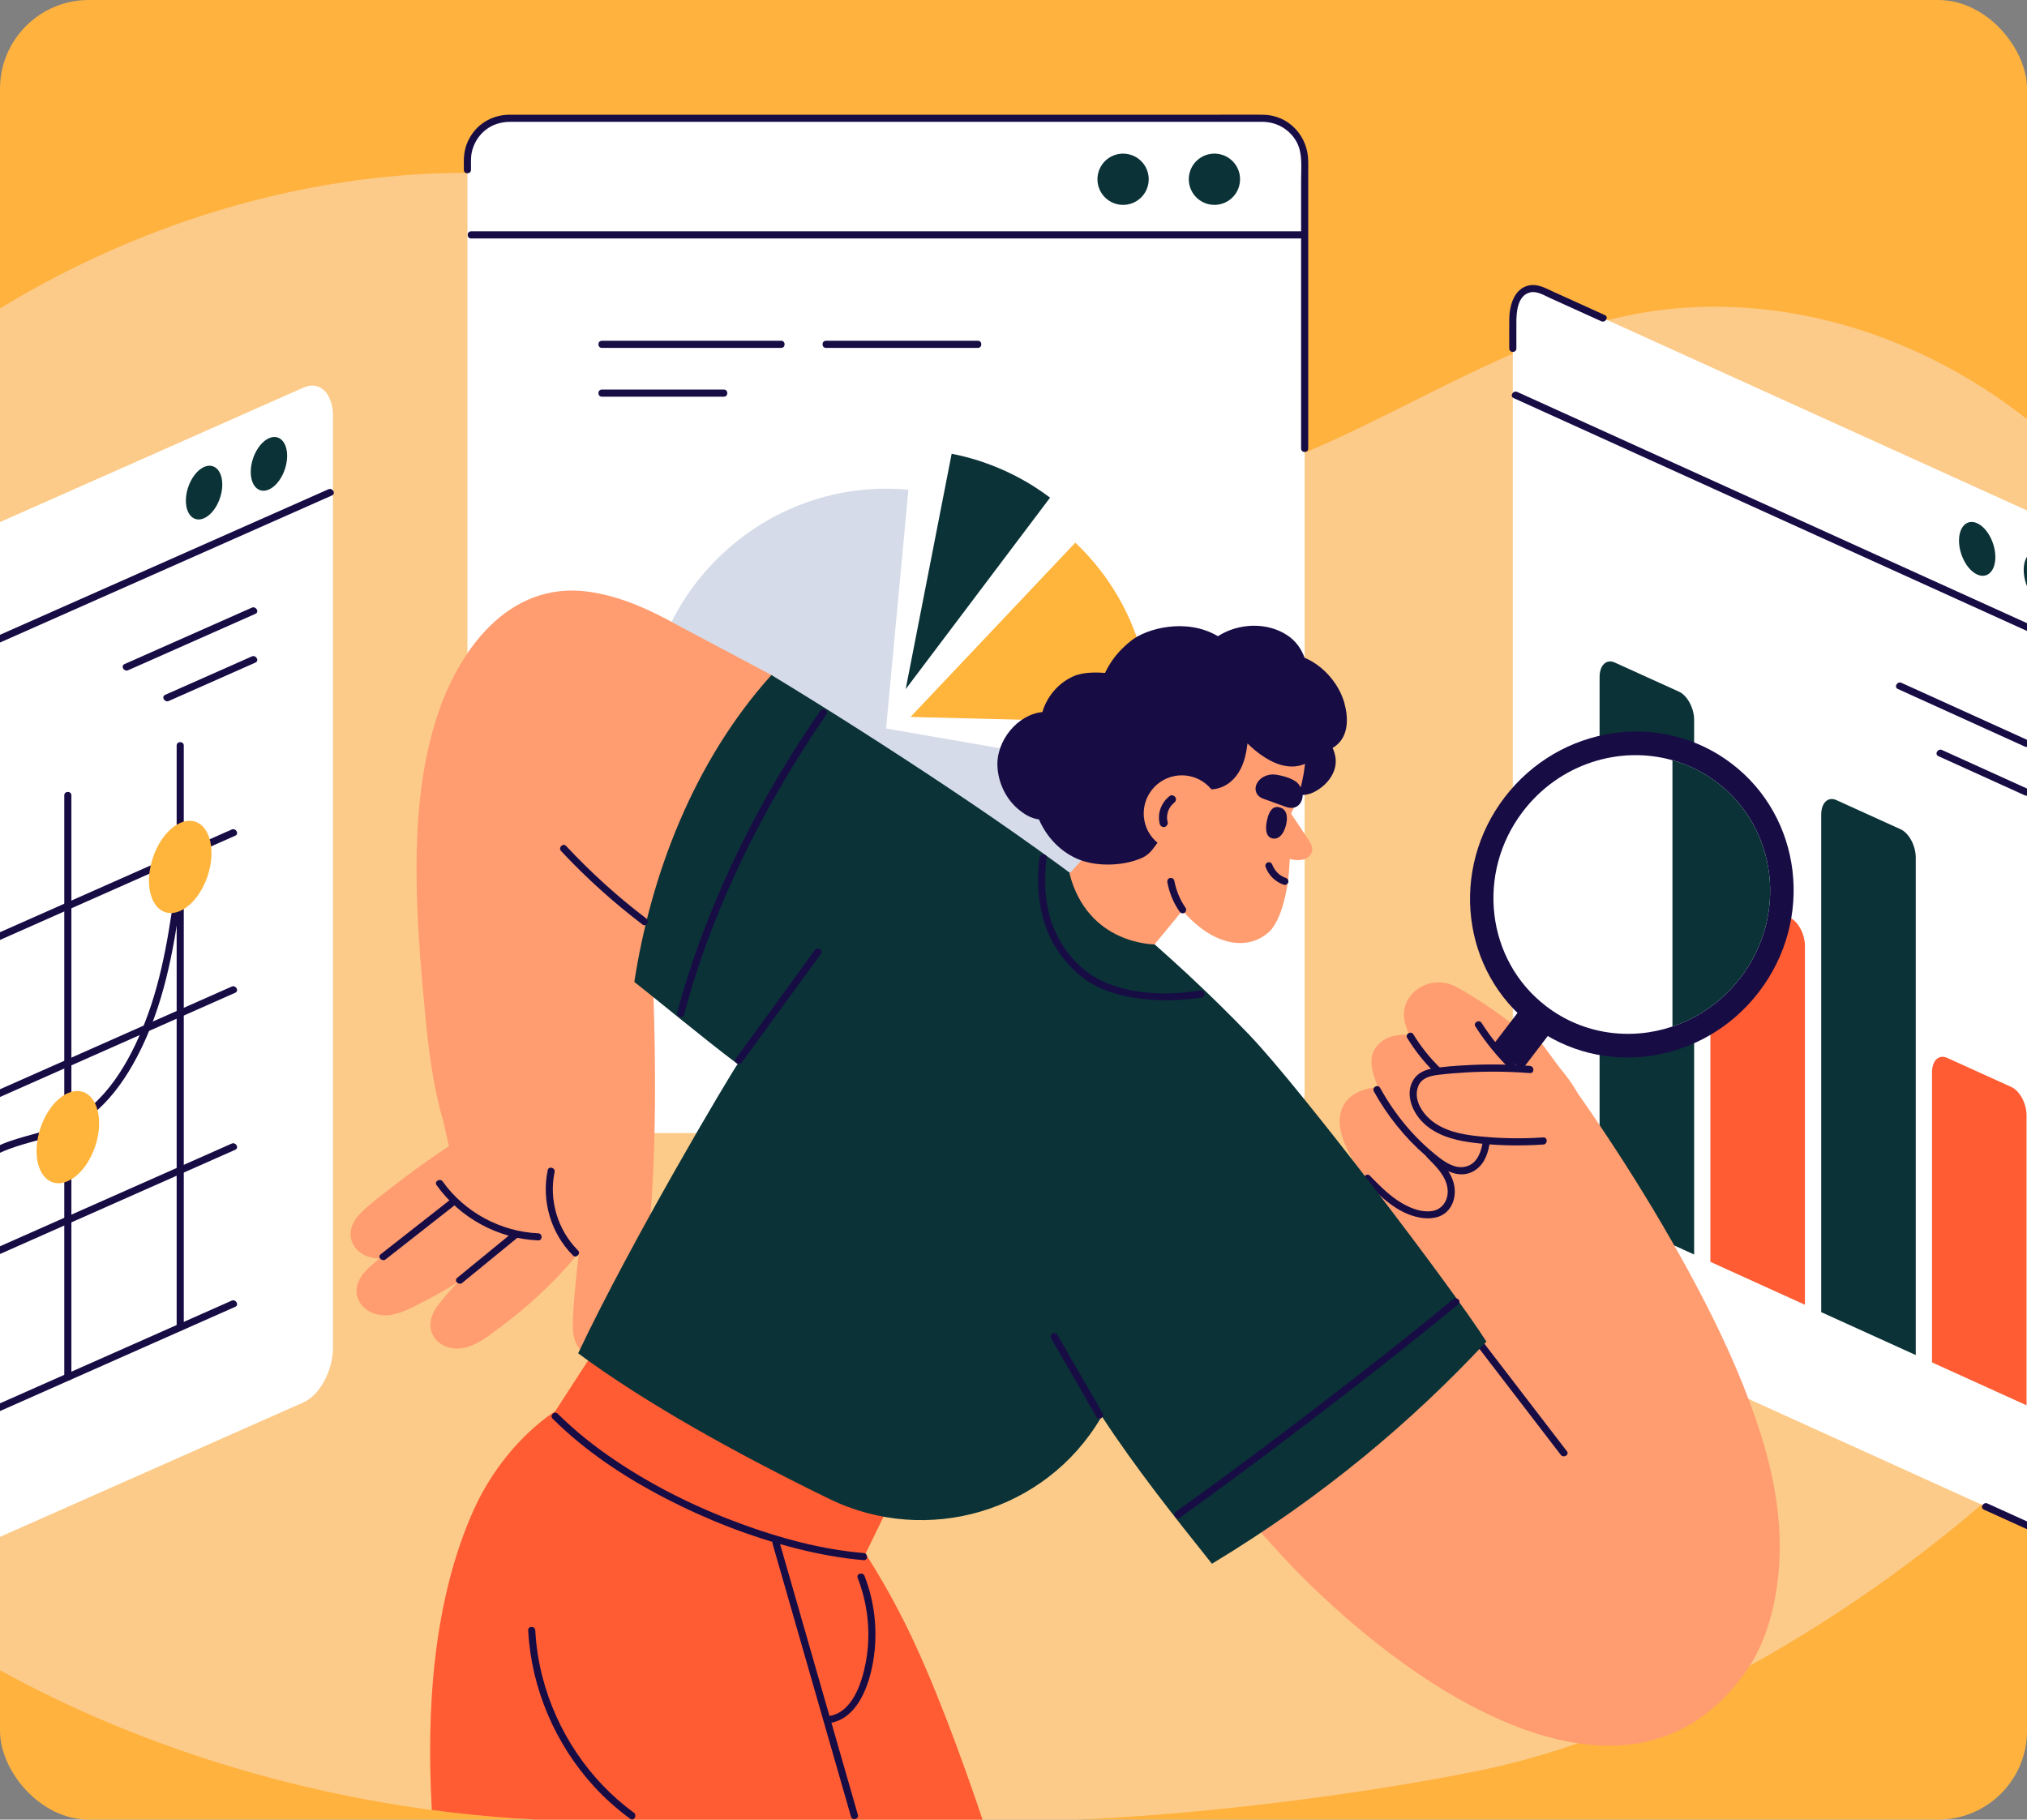 <svg width="548" height="492" viewBox="0 0 548 492" fill="none" xmlns="http://www.w3.org/2000/svg">
<rect x="0" y="0" width="548" height="492" fill="#808080" stroke="none"/>
<g clip-path="url(#clip0_5298_6912)">
<rect width="548" height="492" rx="24" fill="#FFB23E"/>
<g clip-path="url(#clip1_5298_6912)">
<path d="M611.298 251.349C609.203 207.556 596.457 165.007 567.552 131.931C534.578 94.198 483.042 74.709 435.986 86.23C386.189 98.424 340.956 142.676 291.028 131.089C257.419 123.29 238.22 92.823 211.204 73.325C184.524 54.07 151.551 45.832 119.625 46.823C56.297 48.777 -8.818 78.525 -53.247 127.021C-112.292 191.472 -129.368 310.46 -80.385 381.56C-32.627 450.873 66.574 492.403 161.332 492.403C202.741 492.403 255.362 492.244 265.63 492.403C309.815 493.076 365.298 485.735 399.711 478.787C489.355 460.673 602.685 365.709 609.914 296.667C611.485 281.639 612.028 266.424 611.298 251.359V251.349Z" fill="#FAE4D4" fill-opacity="0.5"/>
<path d="M341.798 31.991H137.281C131.254 31.991 126.368 36.877 126.368 42.904V295.46C126.368 301.487 131.254 306.373 137.281 306.373H341.798C347.825 306.373 352.711 301.487 352.711 295.46V42.904C352.711 36.877 347.825 31.991 341.798 31.991Z" fill="white"/>
<path d="M127.34 45.916C127.34 44.382 127.228 42.783 127.527 41.268C128.013 38.855 129.341 36.667 131.277 35.133C133.176 33.637 135.476 32.954 137.87 32.945C139.404 32.945 140.928 32.945 142.462 32.945H340.255C340.638 32.945 341.031 32.945 341.415 32.945C345.305 32.992 348.849 35.105 350.644 38.575C352.169 41.53 351.757 45.214 351.757 48.44V121.27C351.757 122.514 353.684 122.514 353.684 121.27V43.765C353.684 36.845 348.503 31.103 341.433 31.019C337.206 30.972 332.97 31.019 328.734 31.019H138.908C138.497 31.019 138.085 31.019 137.683 31.019C134.073 31.056 130.585 32.58 128.266 35.386C126.779 37.172 125.816 39.332 125.517 41.642C125.33 43.054 125.404 44.494 125.404 45.925C125.404 47.169 127.331 47.169 127.331 45.925L127.34 45.916Z" fill="#180C45"/>
<path d="M127.368 64.478H351.663C352.907 64.478 352.907 62.552 351.663 62.552H127.368C126.124 62.552 126.124 64.478 127.368 64.478Z" fill="#180C45"/>
<path d="M310.371 50.061C311.25 46.336 308.943 42.604 305.219 41.725C301.494 40.846 297.762 43.153 296.883 46.877C296.004 50.602 298.31 54.334 302.035 55.213C305.76 56.093 309.492 53.786 310.371 50.061Z" fill="#0A3237"/>
<path d="M335.065 50.057C335.945 46.333 333.638 42.6 329.913 41.721C326.188 40.842 322.456 43.149 321.577 46.874C320.698 50.599 323.005 54.331 326.73 55.21C330.454 56.089 334.186 53.782 335.065 50.057Z" fill="#0A3237"/>
<path d="M239.548 196.98L303.447 208.043C298.089 238.996 270.969 261.823 239.548 261.823C203.975 261.823 174.705 232.553 174.705 196.98C174.705 161.407 203.975 132.136 239.548 132.136C241.568 132.136 243.579 132.23 245.589 132.417L239.548 196.98Z" fill="#D5DBE8"/>
<path d="M246.16 193.856L290.711 146.734C303.662 158.975 311.013 176.032 311.013 193.856C311.013 194.399 311.013 194.941 310.994 195.483L246.169 193.856H246.16Z" fill="#FFB43B"/>
<path d="M223.305 94.067H264.368C265.612 94.067 265.612 92.14 264.368 92.14H223.305C222.062 92.14 222.062 94.067 223.305 94.067Z" fill="#180C45"/>
<path d="M162.717 94.067H211.186C212.43 94.067 212.43 92.14 211.186 92.14H162.717C161.473 92.14 161.473 94.067 162.717 94.067Z" fill="#180C45"/>
<path d="M162.717 107.261H195.7C196.943 107.261 196.943 105.335 195.7 105.335H162.717C161.473 105.335 161.473 107.261 162.717 107.261Z" fill="#180C45"/>
<path d="M244.851 186.338L257.279 122.691C262.095 123.627 266.78 125.113 271.259 127.115C275.739 129.107 279.975 131.613 283.884 134.558L244.851 186.338Z" fill="#0A3237"/>
<path d="M561.315 418.451L416.965 352.953C412.561 350.952 408.988 344.294 408.988 338.075V86.211C408.988 79.992 412.561 76.57 416.965 78.571L561.315 144.069C565.719 146.07 569.292 152.728 569.292 158.947V410.811C569.292 417.03 565.719 420.452 561.315 418.451Z" fill="white"/>
<path d="M568.319 374.939V405.34C568.319 409.1 569.348 416.88 564.56 417.974C562.83 418.367 561.118 417.32 559.594 416.628C557.06 415.477 554.516 414.327 551.982 413.177C547.091 410.961 542.2 408.735 537.309 406.519C536.187 406.014 535.205 407.669 536.337 408.183C540.667 410.147 544.996 412.111 549.326 414.075C552.15 415.356 554.974 416.637 557.798 417.918C559.313 418.601 560.978 419.583 562.633 419.882C567.122 420.686 569.675 416.543 570.142 412.625C570.329 411.092 570.255 409.502 570.255 407.959V374.939C570.255 373.695 568.328 373.695 568.328 374.939H568.319Z" fill="#180C45"/>
<path d="M409.952 94.216V87.137C409.952 84.313 410.288 79.834 413.711 79.057C415.534 78.646 417.433 79.843 419.041 80.572C421.762 81.807 424.484 83.041 427.205 84.276C429.103 85.136 431.011 85.996 432.909 86.866C434.032 87.371 435.014 85.716 433.882 85.201L419.864 78.842C417.835 77.916 415.749 76.71 413.43 77.159C409.325 77.954 408.063 82.695 408.025 86.277C407.997 88.923 408.025 91.579 408.025 94.225C408.025 95.469 409.952 95.469 409.952 94.225V94.216Z" fill="#180C45"/>
<path d="M409.204 107.635C429.833 116.996 450.472 126.357 471.101 135.718C491.787 145.098 512.463 154.486 533.148 163.866C544.781 169.14 556.415 174.424 568.048 179.698C569.17 180.203 570.152 178.548 569.02 178.033C548.391 168.673 527.752 159.312 507.123 149.951C486.437 140.571 465.761 131.183 445.076 121.803C433.443 116.529 421.809 111.245 410.176 105.971C409.054 105.466 408.072 107.121 409.204 107.635Z" fill="#180C45"/>
<path d="M539.442 150.634C539.442 154.459 537.245 156.563 534.533 155.338C531.821 154.113 529.623 150.007 529.623 146.183C529.623 142.358 531.821 140.254 534.533 141.479C537.245 142.704 539.442 146.809 539.442 150.634Z" fill="#0A3237"/>
<path d="M556.929 158.564C556.929 162.389 554.731 164.493 552.019 163.268C549.307 162.043 547.11 157.937 547.11 154.112C547.11 150.288 549.307 148.184 552.019 149.409C554.731 150.634 556.929 154.739 556.929 158.564Z" fill="#0A3237"/>
<path d="M548.372 200.197C536.935 195.007 525.489 189.817 514.052 184.627C512.93 184.122 511.948 185.777 513.079 186.291C524.516 191.481 535.963 196.671 547.399 201.861C548.522 202.366 549.504 200.711 548.372 200.197Z" fill="#180C45"/>
<path d="M548.373 213.382C540.583 209.847 532.802 206.313 525.012 202.787C523.89 202.282 522.908 203.937 524.04 204.452C531.83 207.986 539.61 211.521 547.4 215.047C548.522 215.552 549.504 213.897 548.373 213.382Z" fill="#180C45"/>
<path d="M458.018 339.207L432.451 327.601V183.065C432.451 179.867 434.284 178.108 436.547 179.137L453.913 187.02C456.176 188.049 458.009 191.472 458.009 194.67V339.207H458.018Z" fill="#0A3237"/>
<path d="M517.933 366.391L492.366 354.786V220.265C492.366 217.067 494.199 215.309 496.462 216.337L513.828 224.221C516.091 225.249 517.924 228.672 517.924 231.87V366.391H517.933Z" fill="#0A3237"/>
<path d="M487.971 352.794L462.404 341.189V244.158C462.404 240.96 464.237 239.202 466.5 240.23L483.866 248.114C486.129 249.142 487.962 252.565 487.962 255.763V352.794H487.971Z" fill="#FF5C33"/>
<path d="M547.886 379.979L522.319 368.374V289.961C522.319 286.763 524.152 285.005 526.415 286.034L543.781 293.917C546.044 294.946 547.877 298.368 547.877 301.567V379.979H547.886Z" fill="#FF5C33"/>
<path d="M82.023 379.193L-62.71 443.335C-67.124 445.29 -70.706 441.839 -70.706 435.62V183.756C-70.706 177.538 -67.124 170.908 -62.71 168.953L82.023 104.811C86.437 102.857 90.019 106.307 90.019 112.526V364.39C90.019 370.609 86.437 377.239 82.023 379.193Z" fill="white"/>
<path d="M-69.518 204.535C-48.832 195.371 -28.147 186.197 -7.452 177.032C13.29 167.84 34.022 158.647 54.764 149.464C66.425 144.293 78.096 139.122 89.757 133.96C90.888 133.455 89.906 131.79 88.784 132.295C68.099 141.459 47.413 150.633 26.718 159.798C5.977 168.99 -14.755 178.183 -35.497 187.366C-47.158 192.537 -58.829 197.709 -70.49 202.871C-71.622 203.376 -70.64 205.04 -69.518 204.535Z" fill="#180C45"/>
<path d="M60.094 131.014C60.094 134.839 57.887 138.916 55.175 140.122C52.463 141.329 50.256 139.196 50.256 135.372C50.256 131.547 52.463 127.47 55.175 126.263C57.887 125.057 60.094 127.189 60.094 131.014Z" fill="#0A3237"/>
<path d="M77.628 123.243C77.628 127.068 75.421 131.145 72.709 132.352C69.997 133.558 67.79 131.426 67.79 127.601C67.79 123.776 69.997 119.699 72.709 118.493C75.421 117.286 77.628 119.418 77.628 123.243Z" fill="#0A3237"/>
<path d="M68.08 164.305C56.606 169.392 45.131 174.47 33.666 179.557C32.535 180.062 33.517 181.727 34.639 181.222C46.113 176.135 57.587 171.057 69.052 165.97C70.184 165.465 69.202 163.8 68.08 164.305Z" fill="#180C45"/>
<path d="M68.08 177.491C60.271 180.951 52.463 184.411 44.654 187.871C43.523 188.376 44.505 190.041 45.627 189.536L69.052 179.156C70.184 178.651 69.202 176.986 68.08 177.491Z" fill="#180C45"/>
<path d="M17.377 215.056V372.348C17.377 373.592 19.303 373.592 19.303 372.348V215.056C19.303 213.812 17.377 213.812 17.377 215.056Z" fill="#180C45"/>
<path d="M47.759 201.59V358.882C47.759 360.126 49.685 360.126 49.685 358.882V201.59C49.685 200.346 47.759 200.346 47.759 201.59Z" fill="#180C45"/>
<path d="M-41.922 400.113C-14.438 387.928 13.046 375.752 40.531 363.567C48.217 360.163 55.914 356.75 63.601 353.346C64.732 352.841 63.75 351.176 62.628 351.681C35.144 363.866 7.66 376.042 -19.824 388.227C-27.511 391.631 -35.207 395.044 -42.894 398.448C-44.026 398.953 -43.044 400.618 -41.922 400.113Z" fill="#180C45"/>
<path d="M-41.922 357.647C-14.438 345.462 13.046 333.287 40.531 321.102C48.217 317.698 55.914 314.285 63.601 310.881C64.732 310.376 63.75 308.711 62.628 309.216C35.144 321.401 7.66 333.577 -19.824 345.762C-27.511 349.166 -35.207 352.579 -42.894 355.983C-44.026 356.488 -43.044 358.152 -41.922 357.647Z" fill="#180C45"/>
<path d="M-41.922 315.192C-14.438 303.007 13.046 290.831 40.531 278.646L63.601 268.425C64.732 267.92 63.75 266.255 62.628 266.76C35.144 278.945 7.66 291.121 -19.824 303.306L-42.894 313.527C-44.026 314.032 -43.044 315.697 -41.922 315.192Z" fill="#180C45"/>
<path d="M-41.922 272.727C-14.438 260.542 13.046 248.366 40.531 236.181C48.217 232.777 55.914 229.364 63.601 225.96C64.732 225.455 63.75 223.79 62.628 224.295C35.144 236.48 7.66 248.656 -19.824 260.841L-42.894 271.062C-44.026 271.567 -43.044 273.232 -41.922 272.727Z" fill="#180C45"/>
<path d="M-36.684 393.735C-34.842 380.475 -32.934 367.158 -29.072 354.3C-25.556 342.582 -20.338 330.902 -12.305 321.541C-8.77 317.427 -4.646 313.817 0.319 311.554C5.809 309.057 11.878 308.262 17.423 305.915C28.308 301.305 35.144 290.663 39.699 280.208C45.637 266.555 47.731 251.742 49.686 237.097C49.854 235.872 47.919 235.882 47.76 237.097C45.983 250.405 44.094 263.88 39.175 276.458C35.042 287.025 28.58 298.481 17.938 303.577C12.448 306.214 6.314 306.99 0.703 309.3C-4.291 311.358 -8.555 314.612 -12.221 318.558C-20.216 327.134 -25.659 338.065 -29.428 349.072C-34.319 363.352 -36.479 378.333 -38.555 393.221C-38.723 394.436 -36.862 394.96 -36.694 393.735H-36.684Z" fill="#180C45"/>
<path d="M26.793 303.717C26.793 310.292 23.006 317.296 18.34 319.362C13.673 321.429 9.886 317.782 9.886 311.208C9.886 304.634 13.673 297.63 18.34 295.563C23.006 293.496 26.793 297.143 26.793 303.717Z" fill="#FFB43B"/>
<path d="M56.124 236.875C58.377 230.124 56.892 223.546 52.806 222.182C48.72 220.818 43.581 225.185 41.328 231.936C39.074 238.687 40.56 245.265 44.645 246.629C48.731 247.993 53.87 243.626 56.124 236.875Z" fill="#FFB43B"/>
<path d="M265.77 492.403H265.63C255.362 492.244 202.741 492.403 161.333 492.403C146.511 492.403 131.577 491.393 116.745 489.401C115.239 462.366 117.035 432.974 127.976 408.445C135.85 390.799 153.235 373.611 174.042 374.153C185.507 374.443 196.046 380.138 204.845 387.114C222.071 400.767 234.939 419.452 244.692 438.959C252.183 453.959 259.991 475.14 265.77 492.412V492.403Z" fill="#FF5C33"/>
<path d="M150.102 381.569L168.478 353.252L243.318 400.945L232.152 423.894C232.152 423.894 179.943 410.306 150.093 381.569H150.102Z" fill="#FF5C33"/>
<path d="M142.789 440.82C143.612 456.427 150.055 471.521 160.594 483.042C163.558 486.277 166.841 489.195 170.385 491.785C171.386 492.515 172.349 490.841 171.358 490.121C159.21 481.237 150.438 468.023 146.67 453.482C145.594 449.339 144.94 445.103 144.715 440.829C144.65 439.595 142.723 439.585 142.789 440.829V440.82Z" fill="#180C45"/>
<path d="M149.419 383.607C158.237 392.388 168.805 399.365 179.811 405.078C191.014 410.895 202.909 415.543 215.141 418.647C221.164 420.181 227.289 421.322 233.489 421.846C234.723 421.949 234.723 420.022 233.489 419.919C222.192 418.975 211.064 415.945 200.441 412.064C188.527 407.706 177.006 402.039 166.467 394.96C160.865 391.201 155.563 387.002 150.775 382.242C149.896 381.363 148.531 382.728 149.41 383.607H149.419Z" fill="#180C45"/>
<path d="M223.632 465.975C230.945 465.339 234.293 457.475 235.668 451.237C237.501 442.896 236.827 434.077 233.732 426.119C233.283 424.978 231.422 425.474 231.871 426.634C234.686 433.881 235.509 441.848 234.059 449.498C233.021 455.015 230.384 463.46 223.642 464.049C222.417 464.152 222.398 466.088 223.642 465.975H223.632Z" fill="#180C45"/>
<path d="M208.857 417.376C214.477 436.939 220.098 456.503 225.718 476.066C227.167 481.116 228.617 486.156 230.066 491.206C230.412 492.394 232.273 491.889 231.927 490.692L215.067 432.002C213.617 426.952 212.168 421.911 210.718 416.862C210.372 415.674 208.511 416.179 208.857 417.376Z" fill="#180C45"/>
<path d="M188.564 261.094C193.717 244.551 201.497 228.56 208.09 212.924C211.055 205.892 214.131 198.897 217.423 192.014C212.598 186.899 208.558 182.513 208.558 182.513L183.215 169.056C181.504 168.102 179.774 167.167 178.007 166.288L177.941 166.251C172.012 163.305 165.784 160.921 159.229 160.004C137.337 156.927 123.637 176.098 117.82 194.754C112.836 210.755 112.209 227.887 112.789 244.523C113.117 253.865 113.911 263.179 114.781 272.484C115.726 282.574 116.848 292.73 119.653 302.493C119.999 303.699 120.673 306.823 121.365 309.918C118.98 311.489 116.614 313.088 114.295 314.753C111.34 316.866 108.441 319.045 105.579 321.28C102.83 323.421 99.968 325.554 97.481 328.013C95.143 330.323 93.806 333.652 95.611 336.701C97.041 339.132 99.856 340.301 102.596 340.282C101.38 341.273 100.202 342.293 99.099 343.387C96.761 345.697 95.424 349.026 97.228 352.074C98.856 354.842 102.278 355.974 105.336 355.581C108.731 355.142 111.929 353.29 114.921 351.738C117.961 350.167 120.934 348.483 123.824 346.651C121.86 348.755 119.887 350.887 118.204 353.197C116.259 355.852 115.473 359.35 117.736 362.08C119.784 364.549 123.338 365.129 126.302 364.25C129.585 363.277 132.446 360.94 135.158 358.929C137.917 356.881 140.601 354.74 143.172 352.467C147.923 348.268 152.542 343.658 156.507 338.646C156.087 342.05 155.731 345.463 155.441 348.885C155.152 352.355 154.768 355.908 154.88 359.397C154.983 362.688 156.517 365.924 159.986 366.681C163.119 367.364 166.28 365.625 168.066 363.109C170.048 360.322 170.862 356.722 171.76 353.468C172.676 350.157 173.537 346.828 174.088 343.443C179.699 308.927 175.725 249.442 175.734 249.105C179.849 253.276 184.141 257.269 188.583 261.075L188.564 261.094Z" fill="#FF9D70"/>
<path d="M474.663 383.645C470.39 371.319 464.854 359.396 458.747 347.885C446.712 325.179 432.329 303.016 417.021 282.415C415.338 280.152 413.776 278.562 411.887 276.841C405.855 282.331 399.627 287.642 393.698 293.234C385.142 301.305 376.968 309.843 368.524 318.072C373.695 327.274 378.988 336.401 384.393 345.472C384.393 345.472 384.393 345.472 384.384 345.463C384.113 345.921 379.26 350.774 378.783 351.176C376.538 353.065 375.36 356.133 373.621 358.48C371.058 361.959 368.225 365.288 365.494 368.636C360.463 374.798 355.376 380.905 350.429 387.133C343.686 395.615 328.79 385.019 322.571 393.875C329.014 400.833 343.369 417.497 349.999 424.286C385.347 460.467 441.138 494.825 471.699 452.416C477.936 443.765 480.461 432.777 481.05 422.173C481.771 409.071 478.928 395.979 474.654 383.654L474.663 383.645Z" fill="#FF9D70"/>
<path d="M390.809 352.785C401.189 366.316 411.569 379.839 421.949 393.37C422.697 394.343 424.371 393.38 423.614 392.398C413.233 378.866 402.853 365.344 392.473 351.812C391.725 350.84 390.051 351.803 390.809 352.785Z" fill="#180C45"/>
<path d="M427.346 297.33C420.921 282.892 396.832 268.163 392.745 266.396C385.975 263.459 377.745 269.136 379.896 276.823C380.177 277.842 380.551 278.842 380.953 279.824C377.661 279.516 374.276 280.339 372.172 282.929C370.339 285.192 370.573 287.913 371.321 290.56C371.648 291.729 372.097 292.888 372.611 294.011C367.655 294.188 362.717 296.694 362.222 302.184C361.876 306.065 363.774 310.048 365.542 313.406C366.449 315.136 367.599 316.819 369.011 318.194C369.675 319.288 370.348 320.363 371.022 321.41C374.697 327.199 379.447 332.277 386.713 332.679C393.54 333.053 400.507 329.649 405.921 325.768C411.298 321.906 418.069 318.184 421.753 312.704C423.951 309.431 428.935 300.903 427.364 297.358L427.346 297.33Z" fill="#FF9D70"/>
<path d="M475.563 268.158C490.491 248.626 487.194 221.023 468.199 206.506C449.204 191.988 421.704 196.054 406.776 215.586C391.848 235.118 395.144 262.721 414.139 277.239C433.134 291.756 460.634 287.691 475.563 268.158Z" fill="#180C45"/>
<path d="M440.875 250.775L432.695 244.523L403.331 282.943L411.511 289.195L440.875 250.775Z" fill="#180C45"/>
<path d="M470.568 264.329C465.668 270.735 459.187 275.205 452.146 277.562C440.83 281.368 428.056 279.75 418.041 272.1C401.797 259.682 398.983 236.078 411.738 219.386C421.576 206.518 437.782 201.506 452.146 205.555C456.419 206.752 460.543 208.772 464.265 211.615C480.518 224.024 483.333 247.627 470.568 264.329Z" fill="white"/>
<path d="M470.568 264.329C465.668 270.735 459.188 275.205 452.146 277.562V205.555C456.42 206.752 460.544 208.772 464.266 211.615C480.518 224.024 483.333 247.628 470.568 264.329Z" fill="#0A3237"/>
<path d="M369.01 319.26C373.144 323.524 377.801 328.134 383.898 329.228C386.657 329.724 389.743 329.378 391.632 327.106C393.212 325.207 393.623 322.542 393.072 320.176C392.277 316.725 389.602 314.032 387.199 311.601C386.32 310.712 384.955 312.078 385.834 312.966C388.087 315.239 390.771 317.81 391.304 321.121C391.791 324.151 390.145 327.115 386.937 327.48C383.655 327.854 380.279 326.245 377.632 324.44C374.939 322.598 372.629 320.242 370.366 317.904C369.497 317.006 368.141 318.381 369.001 319.269L369.01 319.26Z" fill="#180C45"/>
<path d="M371.423 295.105C375.005 301.595 379.699 307.477 385.282 312.349C388.892 315.501 394.203 319.643 398.991 316.277C401.544 314.481 402.451 311.367 402.835 308.412C402.994 307.187 401.058 307.196 400.908 308.412C400.562 311.059 399.58 314.21 396.85 315.248C394.11 316.295 391.342 314.724 389.2 313.079C382.579 308.01 377.118 301.408 373.097 294.123C372.499 293.038 370.834 294.011 371.433 295.096L371.423 295.105Z" fill="#180C45"/>
<path d="M380.447 280.657C382.58 284.154 385.151 287.39 388.097 290.233C388.985 291.093 390.36 289.737 389.462 288.867C386.629 286.127 384.16 283.051 382.112 279.684C381.467 278.627 379.793 279.591 380.447 280.657Z" fill="#180C45"/>
<path d="M413.627 288.203C407.801 287.764 401.956 287.689 396.121 288.035C393.325 288.203 390.5 288.39 387.723 288.821C385.582 289.148 383.468 289.924 382.224 291.804C379.821 295.432 381.598 300.211 384.3 303.1C387.751 306.794 392.764 308.234 397.617 308.889C404.098 309.768 410.7 309.899 417.227 309.469C418.461 309.385 418.471 307.458 417.227 307.542C412.056 307.888 406.866 307.851 401.704 307.411C397.028 307.009 392.062 306.42 388.06 303.764C384.955 301.707 381.888 297.602 383.421 293.693C384.291 291.486 386.592 290.906 388.733 290.635C391.258 290.317 393.811 290.12 396.354 289.971C402.115 289.644 407.885 289.709 413.627 290.149C414.861 290.242 414.861 288.316 413.627 288.222V288.203Z" fill="#180C45"/>
<path d="M398.88 277.552C401.564 281.76 404.734 285.66 408.306 289.148C409.195 290.018 410.56 288.652 409.672 287.783C406.211 284.407 403.144 280.657 400.544 276.58C399.88 275.532 398.207 276.505 398.88 277.552Z" fill="#180C45"/>
<path d="M337.917 279.983C327.051 268.659 315.502 257.998 303.494 247.889C303.747 247.74 303.999 247.581 304.252 247.431C288.784 235.283 272.728 223.903 256.363 212.999C240.643 202.525 224.699 192.323 208.549 182.522C187.414 206.004 175.921 236.733 171.489 265.517C176.258 269.201 190.64 281.134 199.421 287.708C197.719 289.999 170.731 335.354 156.302 365.914C174.64 379.511 199.552 393.267 224.194 405.275C250.649 418.161 282.622 408.735 297.593 383.402C297.687 383.252 297.771 383.093 297.865 382.934C306.926 396.793 317.316 409.885 327.649 422.818C357.995 404.471 381.832 384.197 401.853 362.754C392.633 348.259 351.393 294.048 337.908 279.993L337.917 279.983Z" fill="#0A3237"/>
<path d="M104.27 340.506C110.629 335.522 116.988 330.538 123.347 325.544C124.32 324.777 122.945 323.421 121.982 324.179C115.623 329.163 109.264 334.147 102.905 339.141C101.932 339.908 103.307 341.264 104.27 340.506Z" fill="#180C45"/>
<path d="M124.964 346.875C129.996 342.76 135.027 338.636 140.058 334.522C141.021 333.736 139.646 332.38 138.692 333.156C133.661 337.271 128.63 341.395 123.599 345.51C122.636 346.295 124.011 347.651 124.964 346.875Z" fill="#180C45"/>
<path d="M148.072 316.417C146.342 324.674 148.923 333.493 154.899 339.459C155.778 340.338 157.143 338.973 156.264 338.094C150.794 332.623 148.344 324.506 149.933 316.922C150.186 315.706 148.325 315.192 148.072 316.408V316.417Z" fill="#180C45"/>
<path d="M118.026 320.438C124.338 329.313 134.606 334.924 145.491 335.391C146.735 335.447 146.735 333.512 145.491 333.465C135.326 333.025 125.591 327.761 119.69 319.466C118.98 318.465 117.306 319.428 118.026 320.438Z" fill="#180C45"/>
<path d="M151.682 230.103C158.453 237.359 165.831 243.999 173.733 250.003C174.724 250.751 175.687 249.077 174.705 248.338C166.944 242.437 159.706 235.863 153.047 228.737C152.196 227.83 150.831 229.195 151.682 230.103Z" fill="#180C45"/>
<path d="M324.694 240.118L312.135 255.343C312.135 255.343 294.087 255.52 289.14 236.191L303.644 220.237L324.694 240.118Z" fill="#FF9D70"/>
<path d="M360.997 204.498C360.211 200.253 356.807 197.531 352.786 196.475C349.635 195.642 345.773 196.091 343.725 198.738C343.257 198.887 342.789 199.093 342.341 199.345C341.695 199.71 341.097 200.187 340.573 200.739C340.386 200.767 340.199 200.814 340.003 200.907C337.141 202.366 335.093 205.059 334.766 208.314C334.439 211.587 335.888 214.878 338.563 216.823C341.331 218.843 345.109 219.395 348.12 217.543C349.148 216.917 349.943 215.954 350.439 214.869C352.066 215.149 353.824 214.888 355.33 214.121C358.818 212.335 361.764 208.622 361.006 204.507L360.997 204.498Z" fill="#180C45"/>
<path d="M353.356 226.446C354.001 227.409 354.675 228.429 354.759 229.457C354.88 230.879 353.786 232.01 352.337 232.394C350.887 232.768 349.148 232.487 347.54 231.917L347.418 217.59C349.4 220.545 351.374 223.5 353.356 226.446Z" fill="#FF9D70"/>
<path d="M342.78 252.256C345.829 249.675 347.521 243.326 348.241 238.014C348.896 233.198 348.999 221.172 349.036 220.04C350.177 217.815 356.77 202.89 349.878 190.303C341.461 174.947 325.938 173.376 317.353 177.51C305.533 183.214 300.184 193.379 301.848 206.051C302.699 212.55 303.148 214.186 304.392 220.443C306.431 230.636 311.911 237.303 319.766 246.299C327.995 255.726 337.019 257.11 342.78 252.247V252.256Z" fill="#FF9D70"/>
<path d="M315.595 238.585C316.137 241.381 317.231 244.139 318.887 246.477C319.186 246.898 319.728 247.104 320.205 246.823C320.626 246.58 320.85 245.935 320.551 245.505C318.98 243.288 317.98 240.735 317.456 238.08C317.353 237.565 316.745 237.275 316.268 237.406C315.735 237.556 315.492 238.08 315.595 238.594V238.585Z" fill="#180C45"/>
<path d="M363.484 190.181C362.044 184.944 357.854 180.016 352.692 177.846C351.813 175.424 350.298 173.274 348.035 171.777C342.518 168.121 334.794 168.467 329.267 172.021C320.663 166.933 309.956 169.991 305.944 173.124C302.372 175.92 298.818 179.904 297.163 186.431C297.584 187.75 298.108 189.031 298.79 190.247C304.569 202.441 314.192 212.503 326.237 217.871C326.237 216.403 326.134 214.822 326.078 213.382C326.929 213.485 327.799 213.476 328.65 213.307C331.773 212.699 334.045 210.623 335.448 207.818C336.495 205.723 336.972 203.367 337.262 201.019C338.328 202.076 339.469 203.058 340.685 203.937C344.098 206.425 348.456 208.304 352.636 206.602C354.46 205.864 355.862 204.489 356.639 202.862C358.135 203.086 359.762 202.731 361.165 201.627C364.634 198.906 364.541 194.062 363.475 190.19L363.484 190.181Z" fill="#180C45"/>
<path d="M306.916 187.553C306.318 186.076 301.558 182.7 299.108 181.961C296.358 181.755 292.795 181.709 290.242 182.84C286.464 184.514 283.537 187.703 282.069 191.696C281.976 191.958 281.892 192.248 281.817 192.528C275.084 193.192 269.202 200.346 269.669 207.444C269.95 211.746 271.942 215.926 275.149 218.675C276.795 220.087 278.721 221.312 280.882 221.555C283.023 226.484 286.923 230.58 291.963 232.506C296.91 234.395 303.98 234.124 308.768 231.945C311.311 230.795 312.013 228.859 313.846 226.736C314.641 226.979 315.473 227.12 316.296 227.129C319.513 227.157 322.795 225.857 325.376 223.893C326.536 223.005 327.022 220.817 327.274 218.32C314.715 210.68 311.798 202.226 306.926 187.553H306.916Z" fill="#180C45"/>
<path d="M341.947 209.875C342.873 209.464 343.911 209.305 344.856 209.445C346.689 209.716 349.887 210.502 351.075 212.026C351.776 212.933 352.178 213.962 352.169 215.112C352.15 216.3 351.533 217.609 350.429 218.151C349.214 218.741 348.101 218.338 346.932 217.918C346.118 217.618 345.295 217.328 344.482 217.029C343.649 216.73 342.826 216.431 341.994 216.132C341.349 215.898 340.713 215.673 340.217 215.168C339.516 214.448 339.273 213.438 339.553 212.466C339.899 211.269 340.835 210.38 341.957 209.875H341.947Z" fill="#180C45"/>
<path d="M345.641 218.236C348.914 218.75 347.932 223.024 347.109 224.679C346.576 225.754 345.604 226.979 344.126 226.727C341.966 226.362 342.181 223.631 342.452 222.191C342.752 220.592 343.49 217.89 345.641 218.226V218.236Z" fill="#180C45"/>
<path d="M342.125 234.339C342.939 236.649 344.781 238.463 347.1 239.23C347.577 239.389 348.176 239.043 348.288 238.556C348.41 238.023 348.129 237.537 347.615 237.369C347.493 237.331 347.372 237.285 347.259 237.238C347.044 237.116 347.194 237.21 347.259 237.238C347.203 237.21 347.138 237.182 347.082 237.163C346.857 237.06 346.642 236.939 346.436 236.817C346.324 236.752 346.221 236.677 346.118 236.611C346.072 236.583 346.034 236.546 345.988 236.518C345.95 236.49 345.922 236.471 345.885 236.443C345.913 236.471 345.95 236.49 345.978 236.518C345.885 236.49 345.754 236.34 345.688 236.275C345.595 236.19 345.501 236.106 345.408 236.013C345.23 235.844 345.071 235.657 344.912 235.47C344.893 235.442 344.753 235.274 344.847 235.396C344.94 235.517 344.828 235.368 344.809 235.339C344.734 235.237 344.66 235.134 344.594 235.022C344.454 234.806 344.332 234.582 344.22 234.358C344.192 234.301 344.164 234.245 344.136 234.189C344.136 234.171 344.117 234.152 344.108 234.133C344.07 234.04 344.07 234.058 344.127 234.189C344.061 234.124 344.024 233.918 343.986 233.834C343.818 233.357 343.322 232.992 342.799 233.161C342.331 233.31 341.948 233.834 342.125 234.348V234.339Z" fill="#180C45"/>
<path d="M284.202 361.893C288.279 368.972 292.356 376.042 296.433 383.121C297.05 384.197 298.724 383.224 298.098 382.149C294.021 375.07 289.943 368 285.866 360.921C285.249 359.845 283.575 360.818 284.202 361.893Z" fill="#180C45"/>
<path d="M200.581 287.231C207.706 277.449 214.832 267.658 221.949 257.877C222.678 256.867 221.004 255.903 220.284 256.904C213.158 266.686 206.032 276.477 198.916 286.258C198.187 287.259 199.861 288.232 200.581 287.231Z" fill="#180C45"/>
<path d="M281.023 231.945C279.957 241.072 281.116 250.564 286.718 258.11C289.131 261.365 292.114 264.329 295.686 266.265C299.81 268.5 304.467 269.594 309.096 270.118C314.37 270.716 319.719 270.52 324.947 269.688C326.172 269.491 325.648 267.63 324.433 267.827C315.867 269.192 306.066 269.024 298.071 265.311C291.057 262.057 285.858 255.155 283.8 247.796C282.36 242.643 282.332 237.229 282.949 231.945C283.09 230.711 281.163 230.72 281.023 231.945Z" fill="#180C45"/>
<path d="M318.943 410.381C328.743 403.395 338.394 396.204 347.988 388.956C358.518 380.998 368.973 372.937 379.306 364.736C384.328 360.752 389.322 356.731 394.259 352.626C395.213 351.831 393.848 350.475 392.894 351.261C383.692 358.91 374.285 366.326 364.821 373.657C354.431 381.718 343.948 389.667 333.381 397.494C328.275 401.272 323.141 405.032 317.961 408.716C316.96 409.427 317.923 411.11 318.933 410.381H318.943Z" fill="#180C45"/>
<path d="M184.945 274.326C190.986 251.508 200.861 229.728 212.925 209.492C216.245 203.928 219.751 198.476 223.436 193.145C224.147 192.126 222.473 191.154 221.771 192.173C208.333 211.596 197.14 232.712 189.041 254.912C186.778 261.121 184.777 267.424 183.084 273.811C182.766 275.018 184.627 275.523 184.945 274.326Z" fill="#180C45"/>
<path d="M321.487 230.056C327.07 228.962 330.707 223.547 329.623 217.965C328.529 212.382 323.114 208.744 317.531 209.829C311.948 210.923 308.311 216.337 309.395 221.92C310.49 227.503 315.904 231.141 321.487 230.056Z" fill="#FF9D70"/>
<path d="M316.268 215.187C313.949 216.964 312.799 219.947 313.547 222.818C313.696 223.379 314.342 223.772 314.903 223.585C315.473 223.398 315.829 222.827 315.67 222.229C315.632 222.088 315.604 221.957 315.576 221.817C315.557 221.742 315.548 221.668 315.539 221.583C315.557 221.677 315.557 221.724 315.539 221.602C315.52 221.322 315.501 221.05 315.52 220.77C315.52 220.63 315.539 220.489 315.548 220.358C315.557 220.19 315.511 220.536 315.548 220.377C315.567 220.302 315.576 220.227 315.585 220.153C315.642 219.881 315.716 219.61 315.801 219.348C315.838 219.227 315.885 219.115 315.931 219.002C315.847 219.217 315.932 219.012 315.95 218.965C315.978 218.909 316.006 218.853 316.034 218.797C316.156 218.544 316.306 218.31 316.465 218.077C316.511 218.011 316.558 217.955 316.595 217.89C316.521 217.974 316.539 217.974 316.595 217.89C316.689 217.787 316.773 217.674 316.876 217.572C316.979 217.469 317.072 217.375 317.175 217.282C317.222 217.244 317.269 217.198 317.316 217.16C317.334 217.141 317.577 216.945 317.381 217.095C317.839 216.749 318.129 216.131 317.774 215.589C317.484 215.14 316.754 214.822 316.268 215.196V215.187Z" fill="#180C45"/>
</g>
</g>
<defs>
<clipPath id="clip0_5298_6912">
<rect width="548" height="492" rx="24" fill="white"/>
</clipPath>
<clipPath id="clip1_5298_6912">
<rect width="720.617" height="461.44" fill="white" transform="translate(-109 31)"/>
</clipPath>
</defs>
</svg>
